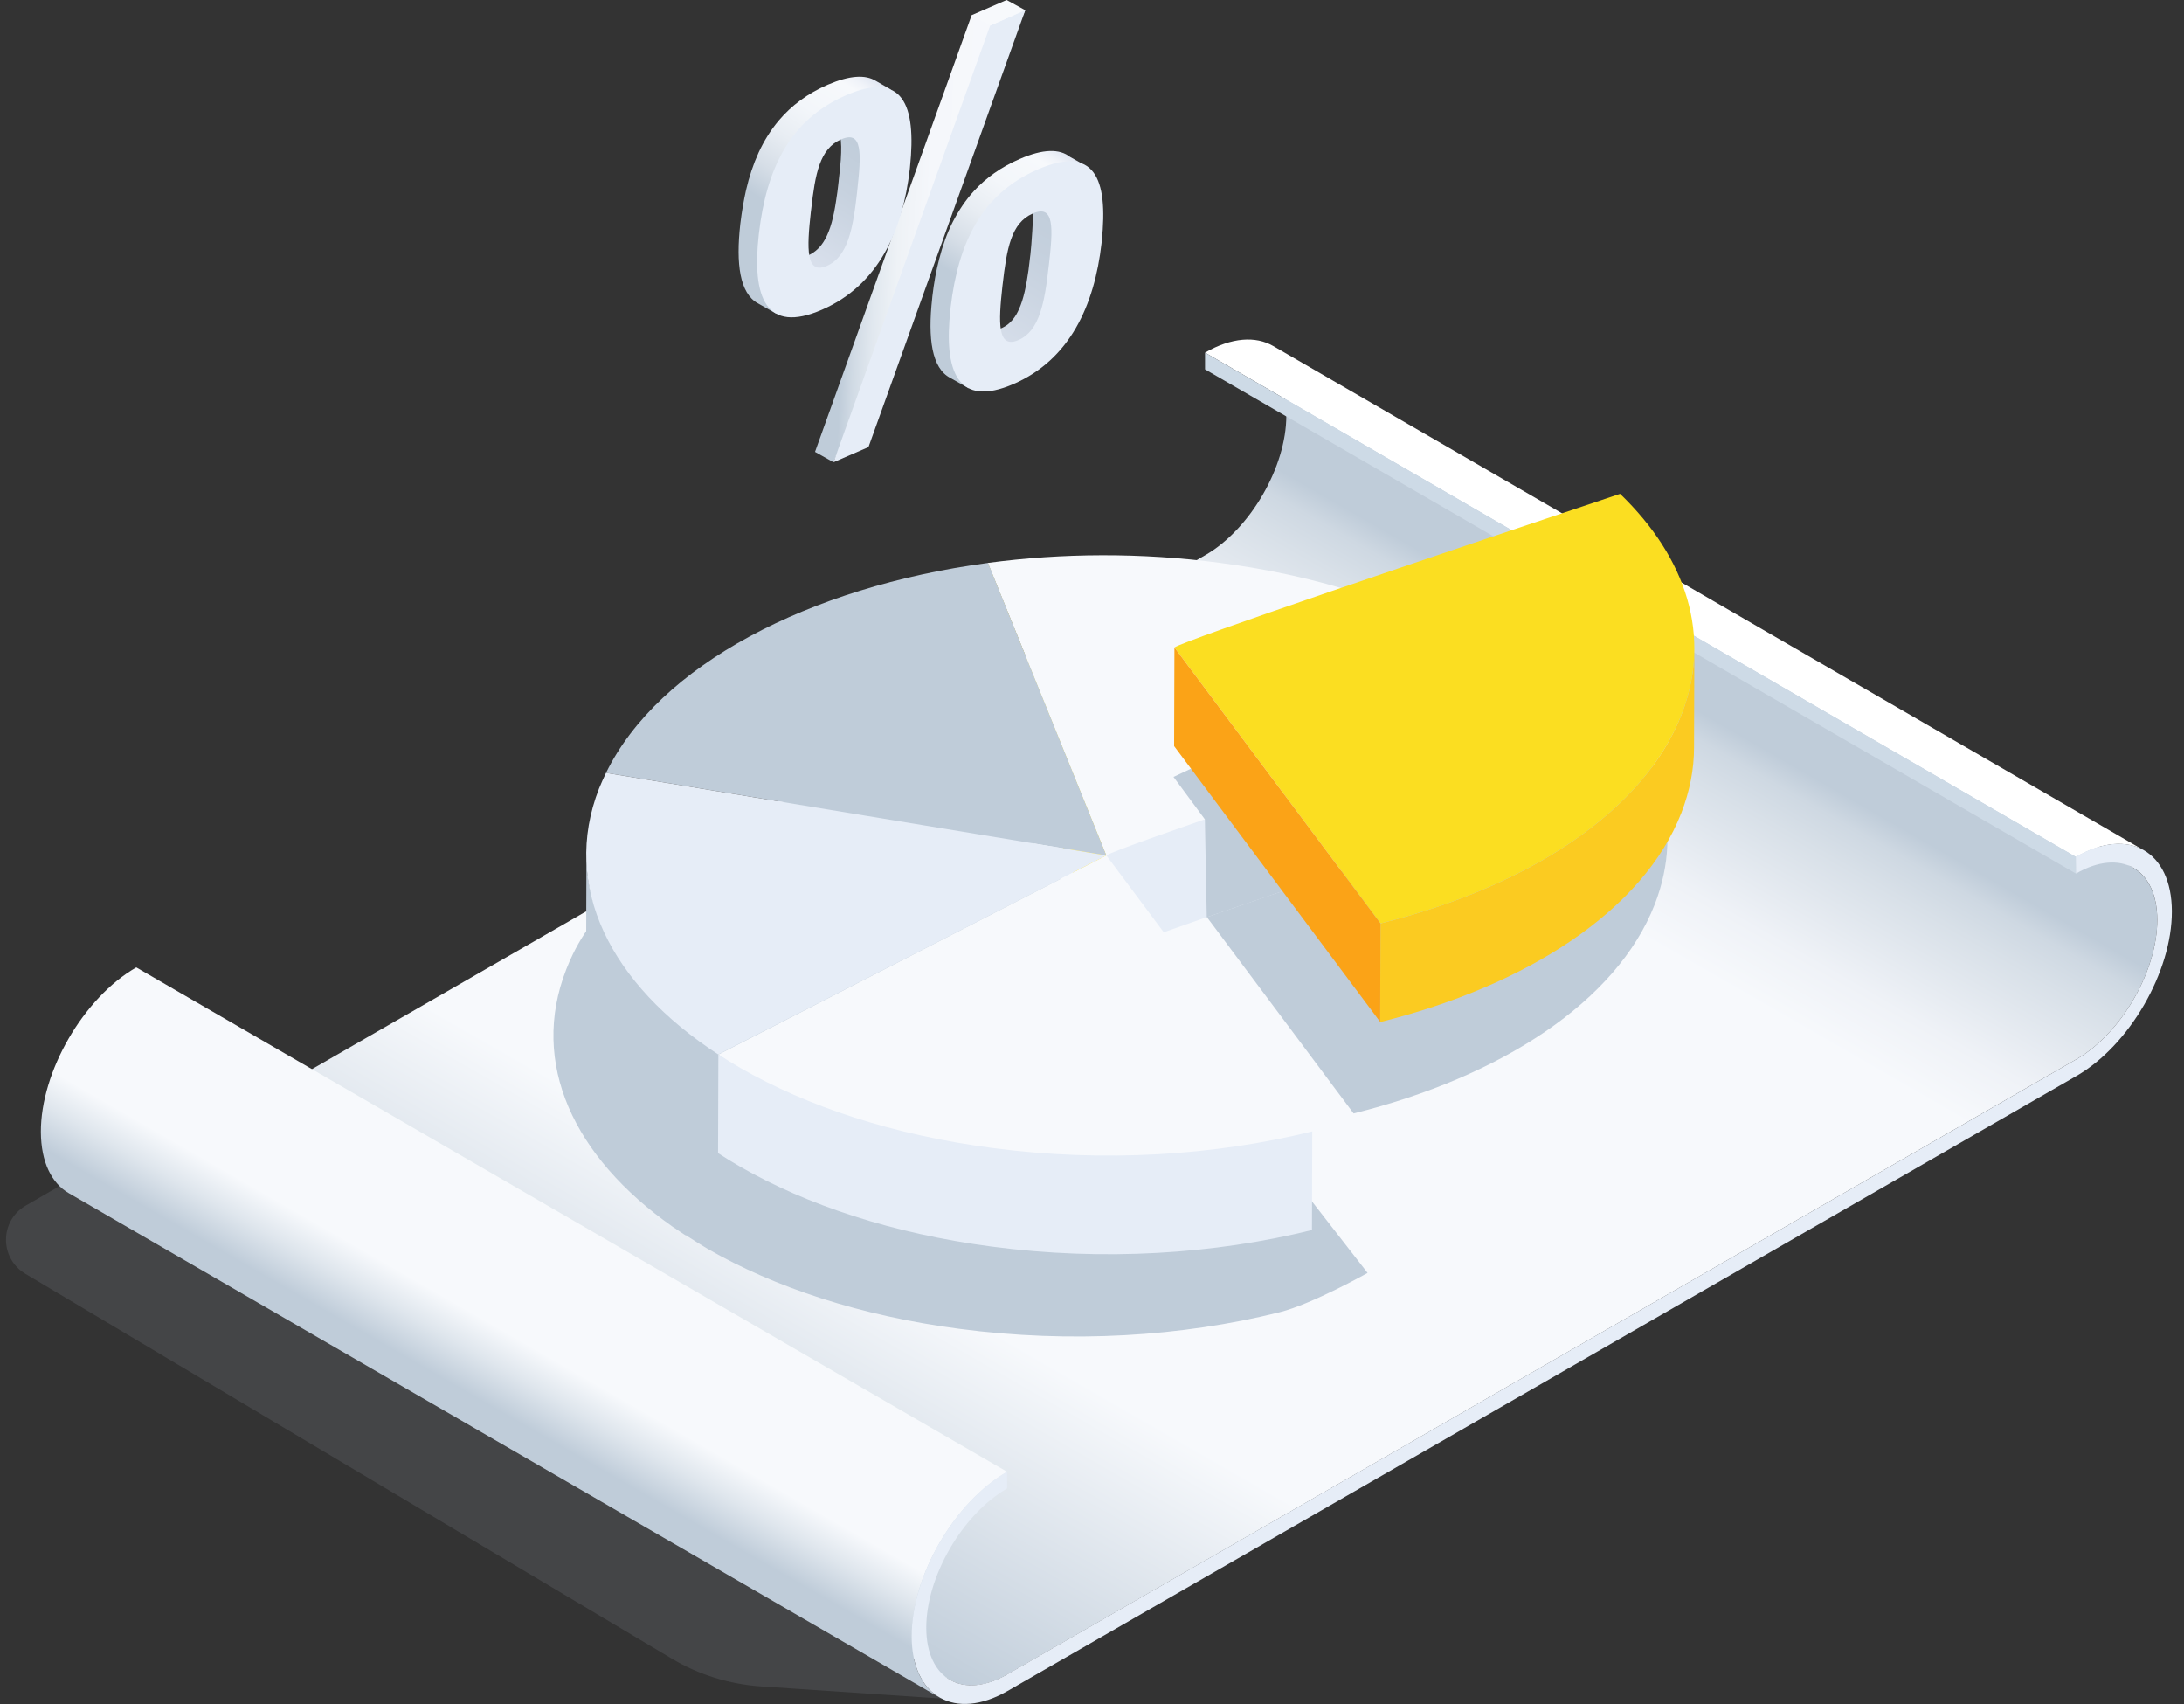 <svg width="300" height="234" viewBox="0 0 300 234" fill="none" xmlns="http://www.w3.org/2000/svg">
<rect x="0" y="0" width="300" height="234" fill="#333333" stroke="none"/>
<path d="M29.029 150.816L3.544 165.553C-0.063 167.637 -0.085 172.805 3.501 174.931L92.252 227.755C95.987 229.988 100.192 231.285 104.546 231.583L132.636 233.476L29.029 150.816Z" fill="#BFCCD9" fill-opacity="0.12"/>
<path d="M293.061 119.194L173.446 49.953C175.453 51.101 176.691 53.568 176.691 57.056C176.712 64.073 171.739 72.665 165.592 76.216L18.784 160.662C15.689 162.448 12.893 162.597 10.865 161.428L130.48 230.69C132.508 231.859 135.304 231.711 138.399 229.924L285.228 145.457C291.375 141.927 296.348 133.336 296.327 126.297C296.306 122.809 295.068 120.364 293.061 119.194Z" fill="url(#paint0_linear_80_1759)"/>
<path d="M174.876 47.507L294.491 116.77C292.1 115.387 288.792 115.579 285.142 117.684L165.527 48.422C169.177 46.317 172.486 46.125 174.876 47.507Z" fill="white"/>
<path d="M285.142 119.96L165.527 50.719V48.422L285.142 117.663V119.96Z" fill="#CDDAE6"/>
<path d="M129.071 233.114L9.456 163.852C7.087 162.491 5.636 159.577 5.614 155.452C5.593 147.158 11.463 137.015 18.72 132.847L138.335 202.109C131.099 206.277 125.208 216.421 125.229 224.714C125.229 228.84 126.702 231.753 129.071 233.114Z" fill="url(#paint1_linear_80_1759)"/>
<path d="M285.142 117.663C292.378 113.495 298.312 116.855 298.333 125.148C298.355 133.442 292.485 143.586 285.228 147.754L138.42 232.2C131.184 236.368 125.25 233.008 125.229 224.714C125.208 216.421 131.077 206.277 138.335 202.109V204.405C132.187 207.936 127.214 216.527 127.235 223.566C127.257 230.605 132.273 233.433 138.399 229.903L285.228 145.457C291.375 141.927 296.348 133.336 296.327 126.297C296.305 119.279 291.289 116.429 285.164 119.96L285.142 117.663Z" fill="#E6EDF7"/>
<path d="M187.854 174.804L133.105 104.414C108.495 107.711 85.955 116.174 78.719 130.975C78.378 131.677 78.058 132.4 77.78 133.123C72.743 146.01 78.805 158.876 92.316 168.403C92.38 168.467 92.465 168.509 92.572 168.573C93.084 168.934 93.618 169.275 94.152 169.636L94.194 169.615C95.304 170.338 96.564 171.125 97.183 171.486C106.382 176.781 118.186 180.694 131.782 182.481C147.107 184.501 162.369 183.544 175.752 180.205C180.277 179.078 187.854 174.804 187.854 174.804Z" fill="#BFCCD9"/>
<path d="M218.846 93.909C227.96 102.692 231.482 113.431 227.299 124.191C222.091 137.546 206.168 147.881 185.933 152.9L157.609 115.005C159.082 113.984 192.977 102.564 218.846 93.909Z" fill="#BFCCD9"/>
<path d="M151.974 117.471L151.931 131.018L135.667 90.847L135.709 77.301L151.974 117.471Z" fill="#FBDE21"/>
<path d="M202.262 88.295C206.488 90.719 210.159 93.441 213.19 96.376C187.32 105.01 153.553 116.642 152.081 117.663L135.688 77.301C145.869 75.94 156.734 75.855 167.641 77.301C181.237 79.087 193.041 83 202.262 88.295Z" fill="#F7F9FC"/>
<path d="M135.709 77.301L151.974 117.471L83.245 106.137C90.48 91.336 111.099 80.597 135.709 77.301Z" fill="#BFCCD9"/>
<path d="M213.19 96.376L213.147 109.922C187.278 118.556 153.383 129.997 151.931 131.018L151.974 117.471C153.425 116.451 187.32 105.01 213.19 96.376Z" fill="#E6EDF7"/>
<path d="M98.634 158.344C87.172 150.901 80.491 141.161 80.512 130.89L80.555 117.344C80.534 127.615 87.556 136.44 98.677 144.798C98.655 148.86 98.634 154.282 98.634 158.344Z" fill="#BFCCD9"/>
<path d="M83.245 106.137L151.974 117.471L98.656 144.798C83.864 135.186 77.034 121.746 82.284 108.285C82.583 107.562 82.903 106.839 83.245 106.137Z" fill="#E6EDF7"/>
<path d="M151.974 117.471L180.277 155.367C167.833 159.28 151.376 160.471 136.072 158.45C122.476 156.664 110.694 152.134 101.473 146.839C100.427 146.244 99.659 145.436 98.677 144.819L151.974 117.471Z" fill="#F7F9FC"/>
<path d="M180.255 155.367L180.213 168.913C166.83 172.231 151.547 173.209 136.243 171.189C122.646 169.402 110.843 165.489 101.643 160.194C100.597 159.599 99.594 158.982 98.634 158.344L98.677 144.798C99.658 145.436 100.662 146.053 101.686 146.648C110.886 151.943 122.689 155.856 136.286 157.642C151.611 159.663 166.872 158.684 180.255 155.367Z" fill="#E6EDF7"/>
<path d="M165.763 125.956L165.506 112.517L161.195 106.69L170.693 102.224C172.678 102.118 178.164 121.703 178.164 121.703L165.763 125.956Z" fill="#BFCCD9"/>
<path d="M232.742 89.082L232.699 102.628C232.699 105.605 232.123 108.625 230.949 111.645C225.741 125 209.818 135.335 189.583 140.353L189.626 126.807C209.861 121.788 225.784 111.453 230.992 98.099C232.166 95.058 232.742 92.038 232.742 89.082Z" fill="#FBCB21"/>
<path d="M222.539 67.816C231.653 76.599 235.175 87.338 230.991 98.099C225.783 111.453 209.86 121.788 189.626 126.807L161.323 88.912C162.774 87.891 196.691 76.45 222.539 67.816Z" fill="#FBDE21"/>
<path d="M189.626 126.807L189.583 140.332L161.28 102.458L161.323 88.912L189.626 126.807Z" fill="#FBA317"/>
<path d="M122.86 14.312L122.327 12.27L120.299 11.101C118.869 10.229 116.734 10.335 113.703 11.632C110.907 12.845 108.709 14.503 106.98 16.545C105.87 17.863 104.952 19.331 104.205 20.947C103.479 22.542 102.903 24.264 102.476 26.114C102.156 27.539 101.9 29.028 101.708 30.601L101.687 30.771C101.068 36.237 101.622 40.277 104.077 41.638L106.638 43.084L107.385 26.54C107.514 25.391 107.642 24.328 107.812 23.35C108.175 21.244 108.666 19.543 109.627 18.331C110.118 17.693 110.737 17.204 111.526 16.864C112.999 16.268 122.86 14.312 122.86 14.312Z" fill="url(#paint2_linear_80_1759)"/>
<path d="M121.174 16.183L115.411 18.735C115.582 19.522 115.582 20.606 115.496 21.925C115.432 22.754 115.347 23.669 115.219 24.647L115.198 24.902C115.091 25.859 114.984 26.773 114.835 27.645C114.514 29.772 114.066 31.579 113.298 32.919C112.743 33.898 112.017 34.62 111.035 35.067C111.014 35.088 109.52 34.259 109.499 34.28V40.001C112.188 38.725 114.344 36.917 116.03 34.727C117.097 33.345 117.972 31.813 118.677 30.133C119.36 28.538 119.893 26.816 120.299 25.008C120.598 23.69 120.811 22.329 120.982 20.925L121.003 20.692C121.174 19.054 121.238 17.523 121.174 16.183Z" fill="url(#paint3_linear_80_1759)"/>
<path d="M133.468 2.084L111.953 62.053L114.493 63.478L140.832 1.404L133.468 2.084Z" fill="url(#paint4_linear_80_1759)"/>
<path d="M133.725 36.875C133.896 35.365 134.066 33.983 134.322 32.77C134.728 30.686 135.347 29.049 136.5 27.986C136.905 27.624 137.353 27.305 137.887 27.071C140.064 26.114 148.453 22.372 148.453 22.372L146.98 21.542C145.55 20.415 143.309 20.415 140.043 21.84C137.503 22.946 135.454 24.413 133.81 26.199C132.636 27.475 131.676 28.921 130.865 30.495C130.075 32.047 129.477 33.749 129.008 35.577C128.581 37.194 128.282 38.916 128.069 40.724L128.047 40.979C127.428 46.508 128.004 50.57 130.523 51.888L133.084 53.334L133.725 36.875Z" fill="url(#paint5_linear_80_1759)"/>
<path d="M144.568 24.307L141.964 28.687C141.921 29.751 141.708 33.578 141.537 34.961L141.515 35.11C141.43 35.79 141.366 36.428 141.281 37.066C140.982 39.193 140.619 41.043 139.957 42.489C139.659 43.148 138.911 44.7 137.097 45.232C137.14 47.316 137.759 47.508 137.823 49.592C140.342 48.464 142.134 46.806 143.458 44.785C144.418 43.318 145.123 41.681 145.656 39.916C146.211 38.193 144.29 26.178 144.568 24.307Z" fill="url(#paint6_linear_80_1759)"/>
<path d="M104.227 32.218L104.248 32.047C105.272 23.243 108.453 16.46 116.222 13.078C123.928 9.718 125.913 14.248 124.995 22.967L124.973 23.201C123.992 31.813 120.576 39.193 112.914 42.531C105.187 45.891 103.266 40.83 104.227 32.218ZM111.42 28.794L111.377 29.113C110.822 34.11 110.673 37.768 113.576 36.513C116.478 35.258 117.183 31.346 117.738 26.348L117.759 26.093C118.314 21.138 118.506 17.842 115.539 19.139C112.594 20.415 111.975 23.86 111.42 28.794ZM114.493 63.478L136.009 3.509L140.832 1.404L119.296 61.394L114.493 63.478ZM130.566 42.404L130.587 42.148C131.633 33.387 134.813 26.625 142.561 23.265C150.267 19.905 152.273 24.392 151.334 33.132L151.313 33.387C150.331 42 146.916 49.379 139.253 52.718C131.526 56.078 129.584 51.016 130.566 42.404ZM137.716 39.129L137.695 39.299C137.14 44.296 136.99 47.954 139.893 46.699C142.796 45.445 143.501 41.532 144.055 36.534L144.077 36.386C144.653 31.367 144.867 28.007 141.857 29.325C138.89 30.622 138.292 34.11 137.716 39.129Z" fill="#E6EDF7"/>
<path d="M136.009 3.509L133.469 2.084L138.271 0L140.833 1.404L136.009 3.509Z" fill="#F7F9FC"/>
<defs>
<linearGradient id="paint0_linear_80_1759" x1="106.604" y1="227.603" x2="202.323" y2="61.197" gradientUnits="userSpaceOnUse">
<stop offset="0.04" stop-color="#BFCCD9"/>
<stop offset="0.28" stop-color="#F7F9FC"/>
<stop offset="0.755" stop-color="#F7F9FC"/>
<stop offset="0.801" stop-color="#EFF2F7"/>
<stop offset="0.872" stop-color="#D8E0E8"/>
<stop offset="0.898" stop-color="#CED8E2"/>
<stop offset="0.916" stop-color="#BFCCD9"/>
</linearGradient>
<linearGradient id="paint1_linear_80_1759" x1="64.536" y1="195.999" x2="80.43" y2="168.369" gradientUnits="userSpaceOnUse">
<stop offset="0.124" stop-color="#BFCCD9"/>
<stop offset="0.289" stop-color="#DFE6ED"/>
<stop offset="0.433" stop-color="#F7F9FC"/>
</linearGradient>
<linearGradient id="paint2_linear_80_1759" x1="100.625" y1="39.506" x2="118.934" y2="10.168" gradientUnits="userSpaceOnUse">
<stop offset="0.36" stop-color="#BFCCD9"/>
<stop offset="0.48" stop-color="#D6DEE7"/>
<stop offset="0.62" stop-color="#E8EDF3"/>
<stop offset="0.765" stop-color="#F3F6FA"/>
<stop offset="0.923" stop-color="#F7F9FC"/>
<stop offset="0.958" stop-color="#F0F3F9"/>
<stop offset="1" stop-color="#E1E7F2"/>
</linearGradient>
<linearGradient id="paint3_linear_80_1759" x1="108" y1="39.1" x2="121.991" y2="16.682" gradientUnits="userSpaceOnUse">
<stop stop-color="#E1E7F2"/>
<stop offset="0.15" stop-color="#D9E0EC"/>
<stop offset="0.584" stop-color="#C6D1DE"/>
<stop offset="0.886" stop-color="#BFCCD9"/>
</linearGradient>
<linearGradient id="paint4_linear_80_1759" x1="113.039" y1="31.921" x2="139.699" y2="32.885" gradientUnits="userSpaceOnUse">
<stop offset="0.114" stop-color="#BFCCD9"/>
<stop offset="0.179" stop-color="#D0DAE4"/>
<stop offset="0.274" stop-color="#E1E8EF"/>
<stop offset="0.39" stop-color="#EEF2F6"/>
<stop offset="0.547" stop-color="#F5F7FB"/>
<stop offset="0.923" stop-color="#F7F9FC"/>
<stop offset="0.958" stop-color="#F0F3F9"/>
<stop offset="1" stop-color="#E1E7F2"/>
</linearGradient>
<linearGradient id="paint5_linear_80_1759" x1="126.991" y1="49.711" x2="145.28" y2="20.406" gradientUnits="userSpaceOnUse">
<stop offset="0.36" stop-color="#BFCCD9"/>
<stop offset="0.48" stop-color="#D6DEE7"/>
<stop offset="0.62" stop-color="#E8EDF3"/>
<stop offset="0.765" stop-color="#F3F6FA"/>
<stop offset="0.923" stop-color="#F7F9FC"/>
<stop offset="0.958" stop-color="#F0F3F9"/>
<stop offset="1" stop-color="#E1E7F2"/>
</linearGradient>
<linearGradient id="paint6_linear_80_1759" x1="132.337" y1="53.138" x2="150.666" y2="23.768" gradientUnits="userSpaceOnUse">
<stop stop-color="#E1E7F2"/>
<stop offset="0.15" stop-color="#D9E0EC"/>
<stop offset="0.584" stop-color="#C6D1DE"/>
<stop offset="0.886" stop-color="#BFCCD9"/>
</linearGradient>
</defs>
</svg>
